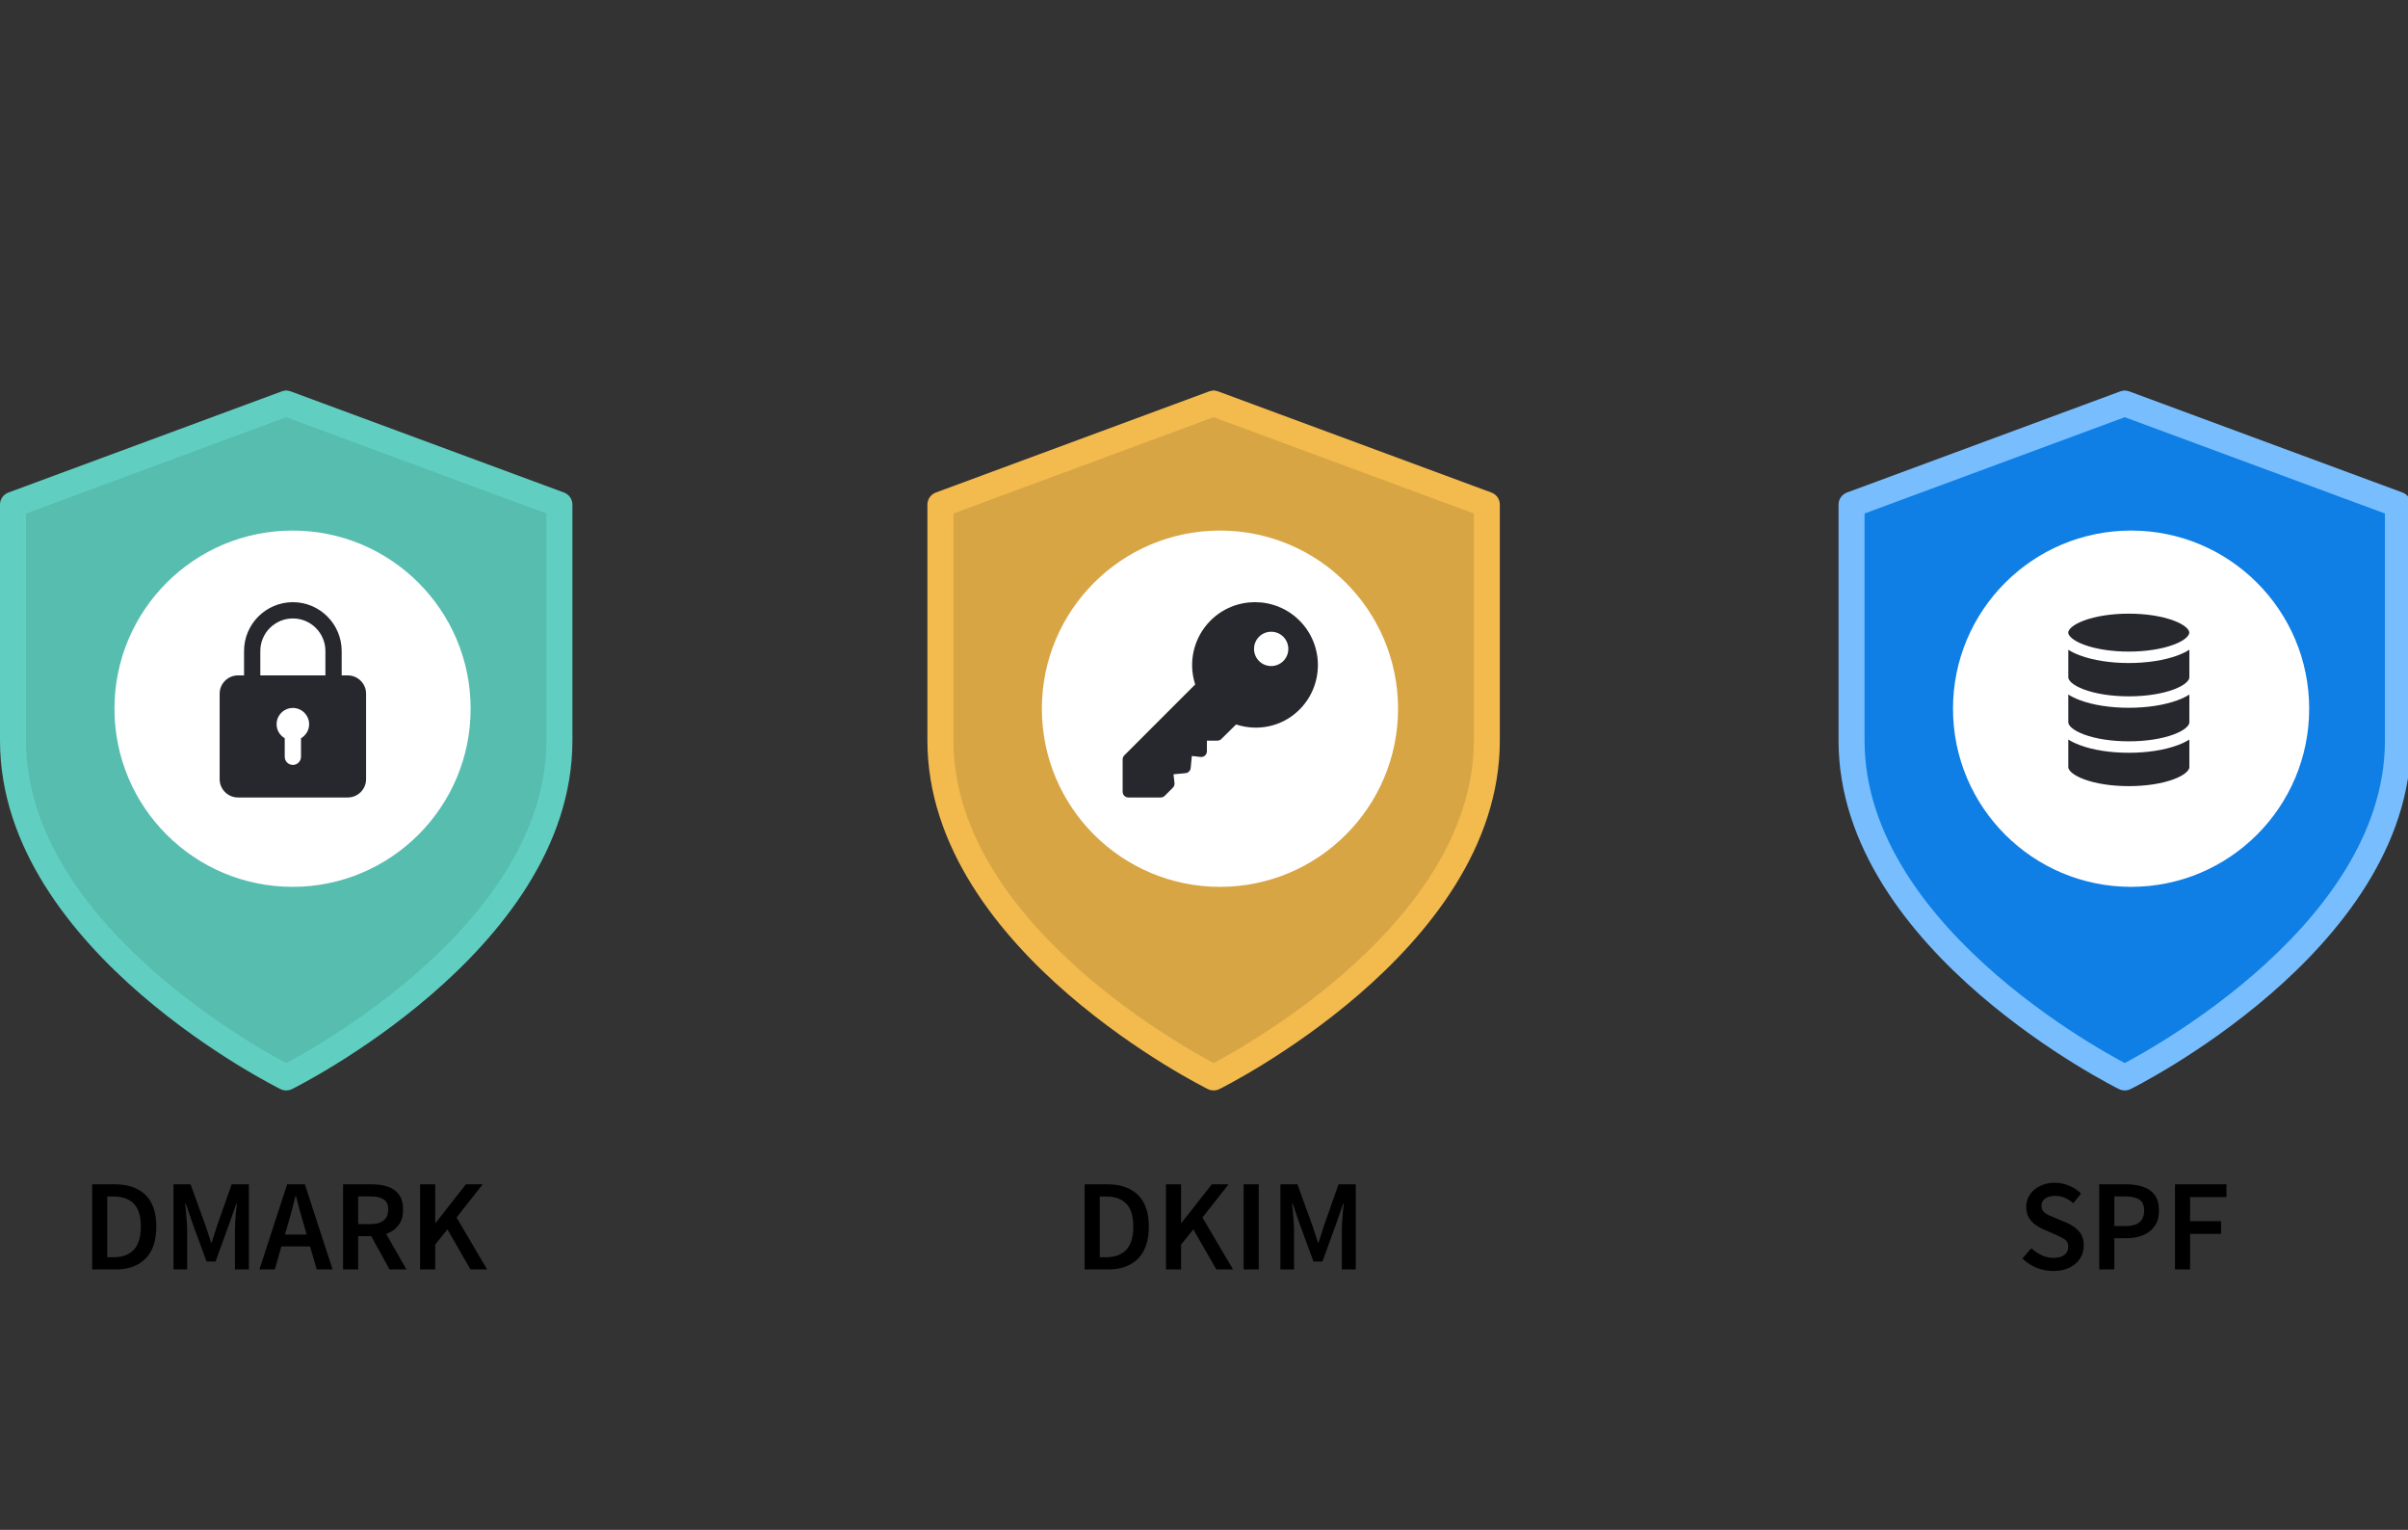 <?xml version="1.0" encoding="UTF-8"?> <svg xmlns="http://www.w3.org/2000/svg" width="148" height="94" viewBox="0 0 148 94" fill="none"><rect x="0" y="0" width="148" height="94" fill="#333333" stroke="none"/><g clip-path="url(#clip0_13440_49261)"><path d="M17.59 66.218C17.59 66.218 34.399 57.775 34.399 45.109V30.333L17.59 24L0.781 30.333V45.109C0.781 57.775 17.59 66.218 17.59 66.218Z" fill="#57BDAF"></path><path fill-rule="evenodd" clip-rule="evenodd" d="M17.311 24.05C17.491 23.983 17.691 23.983 17.871 24.05L34.663 30.263C34.975 30.379 35.182 30.674 35.182 31.003V45.5C35.182 52.066 30.758 57.444 26.512 61.11C24.373 62.957 22.237 64.405 20.638 65.392C19.837 65.885 19.169 66.264 18.699 66.521C18.464 66.65 18.279 66.747 18.151 66.814C18.087 66.847 18.037 66.872 18.003 66.889C17.986 66.898 17.973 66.904 17.963 66.909L17.953 66.915L17.95 66.916L17.949 66.916C17.948 66.917 17.948 66.917 17.591 66.21C17.234 66.917 17.234 66.917 17.233 66.916L17.232 66.916L17.229 66.915L17.218 66.909C17.214 66.907 17.208 66.904 17.202 66.901C17.195 66.897 17.188 66.894 17.179 66.889C17.145 66.872 17.095 66.847 17.031 66.814C16.903 66.747 16.718 66.65 16.483 66.521C16.013 66.264 15.345 65.885 14.544 65.392C12.945 64.405 10.809 62.957 8.669 61.11C4.424 57.444 0 52.066 0 45.5V31.003C0 30.674 0.207 30.379 0.519 30.263L17.311 24.05ZM17.591 66.21L17.234 66.917C17.459 67.028 17.723 67.028 17.948 66.917L17.591 66.21ZM17.591 65.318C17.686 65.268 17.798 65.207 17.926 65.138C18.374 64.893 19.018 64.528 19.791 64.05C21.34 63.095 23.402 61.696 25.461 59.919C29.611 56.336 33.583 51.359 33.583 45.5V31.552L17.591 25.634L1.599 31.552V45.5C1.599 51.359 5.571 56.336 9.721 59.919C11.779 61.696 13.841 63.095 15.39 64.05C16.164 64.528 16.808 64.893 17.256 65.138C17.384 65.207 17.496 65.268 17.591 65.318Z" fill="#60CFC1"></path><path d="M28.926 43.546C28.926 37.501 24.026 32.6 17.981 32.6C11.936 32.6 7.035 37.501 7.035 43.546C7.035 49.591 11.936 54.491 17.981 54.491C24.026 54.491 28.926 49.591 28.926 43.546Z" fill="white"></path><path d="M130.59 66.218C130.59 66.218 147.399 57.775 147.399 45.109V30.333L130.59 24L113.781 30.333V45.109C113.781 57.775 130.59 66.218 130.59 66.218Z" fill="#0F7FE5"></path><path fill-rule="evenodd" clip-rule="evenodd" d="M130.311 24.05C130.491 23.983 130.69 23.983 130.871 24.05L147.663 30.263C147.975 30.379 148.182 30.674 148.182 31.003V45.5C148.182 52.066 143.758 57.444 139.513 61.11C137.373 62.957 135.237 64.405 133.638 65.392C132.837 65.885 132.169 66.264 131.699 66.521C131.464 66.65 131.279 66.747 131.151 66.814C131.087 66.847 131.037 66.872 131.003 66.889C130.986 66.898 130.973 66.904 130.964 66.909L130.953 66.915L130.95 66.916L130.949 66.916C130.948 66.917 130.948 66.917 130.591 66.21C130.234 66.917 130.234 66.917 130.233 66.916L130.232 66.916L130.229 66.915L130.218 66.909C130.214 66.907 130.208 66.904 130.202 66.901C130.195 66.897 130.188 66.894 130.179 66.889C130.145 66.872 130.095 66.847 130.031 66.814C129.903 66.747 129.718 66.65 129.483 66.521C129.013 66.264 128.345 65.885 127.544 65.392C125.945 64.405 123.809 62.957 121.669 61.11C117.424 57.444 113 52.066 113 45.5V31.003C113 30.674 113.207 30.379 113.519 30.263L130.311 24.05ZM130.591 66.21L130.234 66.917C130.459 67.028 130.723 67.028 130.948 66.917L130.591 66.21ZM130.591 65.318C130.686 65.268 130.798 65.207 130.926 65.138C131.374 64.893 132.018 64.528 132.791 64.05C134.34 63.095 136.402 61.696 138.461 59.919C142.611 56.336 146.583 51.359 146.583 45.5V31.552L130.591 25.634L114.599 31.552V45.5C114.599 51.359 118.571 56.336 122.721 59.919C124.779 61.696 126.841 63.095 128.39 64.05C129.164 64.528 129.808 64.893 130.256 65.138C130.384 65.207 130.496 65.268 130.591 65.318Z" fill="#78BEFF"></path><path d="M141.926 43.546C141.926 37.501 137.026 32.6 130.981 32.6C124.936 32.6 120.035 37.501 120.035 43.546C120.035 49.591 124.936 54.491 130.981 54.491C137.026 54.491 141.926 49.591 141.926 43.546Z" fill="white"></path><path d="M74.59 66.218C74.59 66.218 91.399 57.775 91.399 45.109V30.333L74.59 24L57.781 30.333V45.109C57.781 57.775 74.59 66.218 74.59 66.218Z" fill="#D8A545"></path><path fill-rule="evenodd" clip-rule="evenodd" d="M74.311 24.05C74.491 23.983 74.691 23.983 74.871 24.05L91.662 30.263C91.975 30.379 92.182 30.674 92.182 31.003V45.5C92.182 52.066 87.758 57.444 83.513 61.11C81.373 62.957 79.237 64.405 77.638 65.392C76.837 65.885 76.169 66.264 75.699 66.521C75.464 66.65 75.278 66.747 75.151 66.814C75.087 66.847 75.037 66.872 75.003 66.889C74.986 66.898 74.973 66.904 74.963 66.909L74.953 66.915L74.95 66.916L74.949 66.916C74.948 66.917 74.948 66.917 74.591 66.21C74.234 66.917 74.234 66.917 74.233 66.916L74.232 66.916L74.229 66.915L74.218 66.909C74.214 66.907 74.208 66.904 74.202 66.901C74.195 66.897 74.188 66.894 74.179 66.889C74.145 66.872 74.095 66.847 74.031 66.814C73.903 66.747 73.718 66.65 73.483 66.521C73.013 66.264 72.345 65.885 71.544 65.392C69.945 64.405 67.809 62.957 65.669 61.11C61.424 57.444 57 52.066 57 45.5V31.003C57 30.674 57.207 30.379 57.519 30.263L74.311 24.05ZM74.591 66.21L74.234 66.917C74.459 67.028 74.723 67.028 74.948 66.917L74.591 66.21ZM74.591 65.318C74.686 65.268 74.798 65.207 74.926 65.138C75.374 64.893 76.018 64.528 76.791 64.05C78.34 63.095 80.402 61.696 82.461 59.919C86.611 56.336 90.583 51.359 90.583 45.5V31.552L74.591 25.634L58.599 31.552V45.5C58.599 51.359 62.571 56.336 66.721 59.919C68.779 61.696 70.841 63.095 72.391 64.05C73.164 64.528 73.808 64.893 74.256 65.138C74.384 65.207 74.496 65.268 74.591 65.318Z" fill="#F3BA4E"></path><path d="M85.926 43.546C85.926 37.501 81.026 32.6 74.981 32.6C68.936 32.6 64.035 37.501 64.035 43.546C64.035 49.591 68.936 54.491 74.981 54.491C81.026 54.491 85.926 49.591 85.926 43.546Z" fill="white"></path><g clip-path="url(#clip1_13440_49261)"><path d="M79.869 38.131C78.361 36.623 75.908 36.623 74.4 38.131C73.37 39.161 73.012 40.679 73.458 42.056L69.103 46.411C69.037 46.477 69 46.566 69 46.66V48.648C69 48.843 69.157 49 69.352 49H71.34C71.434 49 71.523 48.963 71.589 48.897L72.086 48.399C72.162 48.324 72.199 48.217 72.187 48.11L72.125 47.576L72.865 47.506C73.033 47.491 73.166 47.358 73.182 47.19L73.252 46.449L73.786 46.511C73.885 46.525 73.985 46.492 74.06 46.425C74.135 46.358 74.178 46.263 74.178 46.162V45.508H74.821C74.914 45.508 75.003 45.471 75.069 45.405L75.971 44.515C77.347 44.961 78.839 44.631 79.869 43.6C81.377 42.092 81.377 39.639 79.869 38.131ZM78.874 40.617C78.463 41.028 77.794 41.028 77.383 40.617C76.972 40.206 76.972 39.537 77.383 39.125C77.794 38.714 78.463 38.714 78.874 39.125C79.286 39.537 79.286 40.206 78.874 40.617Z" fill="#27272E"></path></g><path fill-rule="evenodd" clip-rule="evenodd" d="M130.841 46.254C129.713 46.254 128.647 46.088 127.839 45.787C127.545 45.678 127.31 45.56 127.121 45.439V47.138C127.121 47.315 127.373 47.616 128.085 47.881C128.816 48.153 129.795 48.303 130.841 48.303C131.888 48.303 132.867 48.153 133.598 47.881C134.309 47.616 134.562 47.315 134.562 47.138V45.439C134.373 45.56 134.137 45.678 133.843 45.787C133.036 46.088 131.97 46.254 130.841 46.254Z" fill="#27272E"></path><path fill-rule="evenodd" clip-rule="evenodd" d="M128.083 39.613C128.815 39.885 129.794 40.036 130.837 40.036C131.881 40.036 132.86 39.885 133.592 39.613C134.305 39.347 134.558 39.047 134.558 38.871C134.558 38.694 134.305 38.394 133.592 38.129C132.859 37.856 131.881 37.706 130.837 37.706C129.794 37.706 128.815 37.856 128.083 38.129C127.37 38.394 127.117 38.694 127.117 38.871C127.117 39.047 127.37 39.347 128.083 39.613Z" fill="#27272E"></path><path fill-rule="evenodd" clip-rule="evenodd" d="M130.839 40.739C129.714 40.739 128.648 40.573 127.839 40.272C127.545 40.162 127.31 40.045 127.121 39.924V41.621C127.121 41.798 127.373 42.099 128.085 42.364C128.816 42.636 129.795 42.786 130.841 42.786C131.888 42.786 132.867 42.636 133.598 42.364C134.309 42.099 134.562 41.798 134.562 41.621V39.921C134.372 40.043 134.135 40.161 133.839 40.272C133.03 40.573 131.965 40.739 130.839 40.739Z" fill="#27272E"></path><path fill-rule="evenodd" clip-rule="evenodd" d="M130.841 43.489C129.713 43.489 128.647 43.324 127.839 43.023C127.545 42.914 127.309 42.796 127.121 42.675V44.386C127.121 44.562 127.373 44.863 128.085 45.128C128.816 45.4 129.795 45.55 130.841 45.55C131.888 45.55 132.867 45.4 133.598 45.128C134.309 44.863 134.562 44.562 134.562 44.386V42.675C134.373 42.796 134.137 42.914 133.843 43.023C133.036 43.324 131.97 43.489 130.841 43.489Z" fill="#27272E"></path><g clip-path="url(#clip2_13440_49261)"><path d="M21.375 41.5H21V40C21 38.346 19.654 37 18 37C16.346 37 15 38.346 15 40V41.5H14.625C14.005 41.5 13.5 42.005 13.5 42.625V47.875C13.5 48.495 14.005 49 14.625 49H21.375C21.995 49 22.5 48.495 22.5 47.875V42.625C22.5 42.005 21.995 41.5 21.375 41.5ZM16 40C16 38.897 16.897 38 18 38C19.103 38 20 38.897 20 40V41.5H16V40ZM18.5 45.361V46.5C18.5 46.776 18.276 47 18 47C17.724 47 17.5 46.776 17.5 46.5V45.361C17.203 45.188 17 44.868 17 44.5C17 43.949 17.448 43.5 18 43.5C18.552 43.5 19 43.949 19 44.5C19 44.868 18.797 45.188 18.5 45.361Z" fill="#27272E"></path></g><path d="M5.664 78V72.768H7.064C7.864 72.768 8.488 72.984 8.936 73.416C9.384 73.848 9.608 74.496 9.608 75.36C9.608 76.229 9.387 76.888 8.944 77.336C8.501 77.779 7.891 78 7.112 78H5.664ZM6.592 77.248H7C7.528 77.248 7.936 77.096 8.224 76.792C8.512 76.483 8.656 76.005 8.656 75.36C8.656 74.72 8.512 74.253 8.224 73.96C7.936 73.667 7.528 73.52 7 73.52H6.592V77.248ZM10.664 78V72.768H11.712L12.64 75.328C12.699 75.493 12.755 75.664 12.808 75.84C12.867 76.011 12.923 76.181 12.976 76.352H13.008C13.067 76.181 13.123 76.011 13.176 75.84C13.229 75.664 13.283 75.493 13.336 75.328L14.24 72.768H15.296V78H14.44V75.608C14.44 75.443 14.445 75.264 14.456 75.072C14.472 74.875 14.488 74.677 14.504 74.48C14.525 74.283 14.544 74.104 14.56 73.944H14.528L14.104 75.16L13.248 77.512H12.696L11.832 75.16L11.416 73.944H11.384C11.4 74.104 11.416 74.283 11.432 74.48C11.453 74.677 11.469 74.875 11.48 75.072C11.496 75.264 11.504 75.443 11.504 75.608V78H10.664ZM17.697 75.216L17.513 75.856H18.849L18.665 75.216C18.58 74.939 18.497 74.653 18.417 74.36C18.342 74.067 18.268 73.776 18.193 73.488H18.161C18.092 73.781 18.017 74.075 17.937 74.368C17.862 74.656 17.782 74.939 17.697 75.216ZM15.945 78L17.649 72.768H18.737L20.441 78H19.465L19.057 76.584H17.297L16.889 78H15.945ZM21.086 78V72.768H22.854C23.216 72.768 23.542 72.816 23.83 72.912C24.123 73.008 24.352 73.171 24.518 73.4C24.689 73.624 24.774 73.931 24.774 74.32C24.774 74.72 24.678 75.043 24.486 75.288C24.299 75.533 24.049 75.709 23.734 75.816L24.982 78H23.942L22.814 75.952H22.014V78H21.086ZM22.014 75.216H22.758C23.115 75.216 23.387 75.141 23.574 74.992C23.766 74.837 23.862 74.613 23.862 74.32C23.862 74.021 23.766 73.813 23.574 73.696C23.387 73.573 23.115 73.512 22.758 73.512H22.014V75.216ZM25.82 78V72.768H26.748V75.144H26.772L28.636 72.768H29.668L28.06 74.808L29.94 78H28.916L27.5 75.536L26.748 76.472V78H25.82Z" fill="black"></path><path d="M66.664 78V72.768H68.064C68.864 72.768 69.488 72.984 69.936 73.416C70.384 73.848 70.608 74.496 70.608 75.36C70.608 76.229 70.387 76.888 69.944 77.336C69.501 77.779 68.891 78 68.112 78H66.664ZM67.592 77.248H68C68.528 77.248 68.936 77.096 69.224 76.792C69.512 76.483 69.656 76.005 69.656 75.36C69.656 74.72 69.512 74.253 69.224 73.96C68.936 73.667 68.528 73.52 68 73.52H67.592V77.248ZM71.664 78V72.768H72.592V75.144H72.616L74.48 72.768H75.512L73.904 74.808L75.784 78H74.76L73.344 75.536L72.592 76.472V78H71.664ZM76.437 78V72.768H77.365V78H76.437ZM78.695 78V72.768H79.743L80.671 75.328C80.73 75.493 80.786 75.664 80.839 75.84C80.898 76.011 80.954 76.181 81.007 76.352H81.039C81.098 76.181 81.154 76.011 81.207 75.84C81.261 75.664 81.314 75.493 81.367 75.328L82.271 72.768H83.327V78H82.471V75.608C82.471 75.443 82.477 75.264 82.487 75.072C82.503 74.875 82.519 74.677 82.535 74.48C82.557 74.283 82.575 74.104 82.591 73.944H82.559L82.135 75.16L81.279 77.512H80.727L79.863 75.16L79.447 73.944H79.415C79.431 74.104 79.447 74.283 79.463 74.48C79.485 74.677 79.501 74.875 79.511 75.072C79.527 75.264 79.535 75.443 79.535 75.608V78H78.695Z" fill="black"></path><path d="M126.192 78.096C125.84 78.096 125.499 78.029 125.168 77.896C124.843 77.763 124.555 77.573 124.304 77.328L124.848 76.696C125.035 76.872 125.248 77.016 125.488 77.128C125.728 77.235 125.968 77.288 126.208 77.288C126.507 77.288 126.733 77.227 126.888 77.104C127.043 76.981 127.12 76.819 127.12 76.616C127.12 76.397 127.043 76.24 126.888 76.144C126.739 76.048 126.547 75.949 126.312 75.848L125.592 75.536C125.421 75.461 125.253 75.365 125.088 75.248C124.928 75.131 124.795 74.981 124.688 74.8C124.587 74.619 124.536 74.4 124.536 74.144C124.536 73.867 124.611 73.619 124.76 73.4C124.915 73.176 125.123 73 125.384 72.872C125.651 72.739 125.955 72.672 126.296 72.672C126.6 72.672 126.893 72.733 127.176 72.856C127.459 72.973 127.701 73.133 127.904 73.336L127.432 73.928C127.267 73.789 127.091 73.68 126.904 73.6C126.723 73.52 126.52 73.48 126.296 73.48C126.051 73.48 125.851 73.536 125.696 73.648C125.547 73.755 125.472 73.904 125.472 74.096C125.472 74.229 125.509 74.341 125.584 74.432C125.664 74.517 125.768 74.592 125.896 74.656C126.024 74.715 126.16 74.773 126.304 74.832L127.016 75.128C127.325 75.261 127.579 75.437 127.776 75.656C127.973 75.869 128.072 76.165 128.072 76.544C128.072 76.827 127.997 77.085 127.848 77.32C127.699 77.555 127.483 77.744 127.2 77.888C126.923 78.027 126.587 78.096 126.192 78.096ZM129.023 78V72.768H130.671C131.061 72.768 131.407 72.819 131.711 72.92C132.015 73.021 132.255 73.189 132.431 73.424C132.607 73.659 132.695 73.979 132.695 74.384C132.695 74.768 132.607 75.085 132.431 75.336C132.255 75.587 132.018 75.773 131.719 75.896C131.421 76.019 131.082 76.08 130.703 76.08H129.951V78H129.023ZM129.951 75.336H130.631C131.399 75.336 131.783 75.019 131.783 74.384C131.783 74.053 131.682 73.827 131.479 73.704C131.282 73.576 130.989 73.512 130.599 73.512H129.951V75.336ZM133.68 78V72.768H136.84V73.552H134.608V75.032H136.512V75.816H134.608V78H133.68Z" fill="black"></path></g><defs><clipPath id="clip0_13440_49261"><rect width="148" height="94" fill="white"></rect></clipPath><clipPath id="clip1_13440_49261"><rect width="12" height="12" fill="white" transform="translate(69 37)"></rect></clipPath><clipPath id="clip2_13440_49261"><rect width="12" height="12" fill="white" transform="translate(12 37)"></rect></clipPath></defs></svg> 